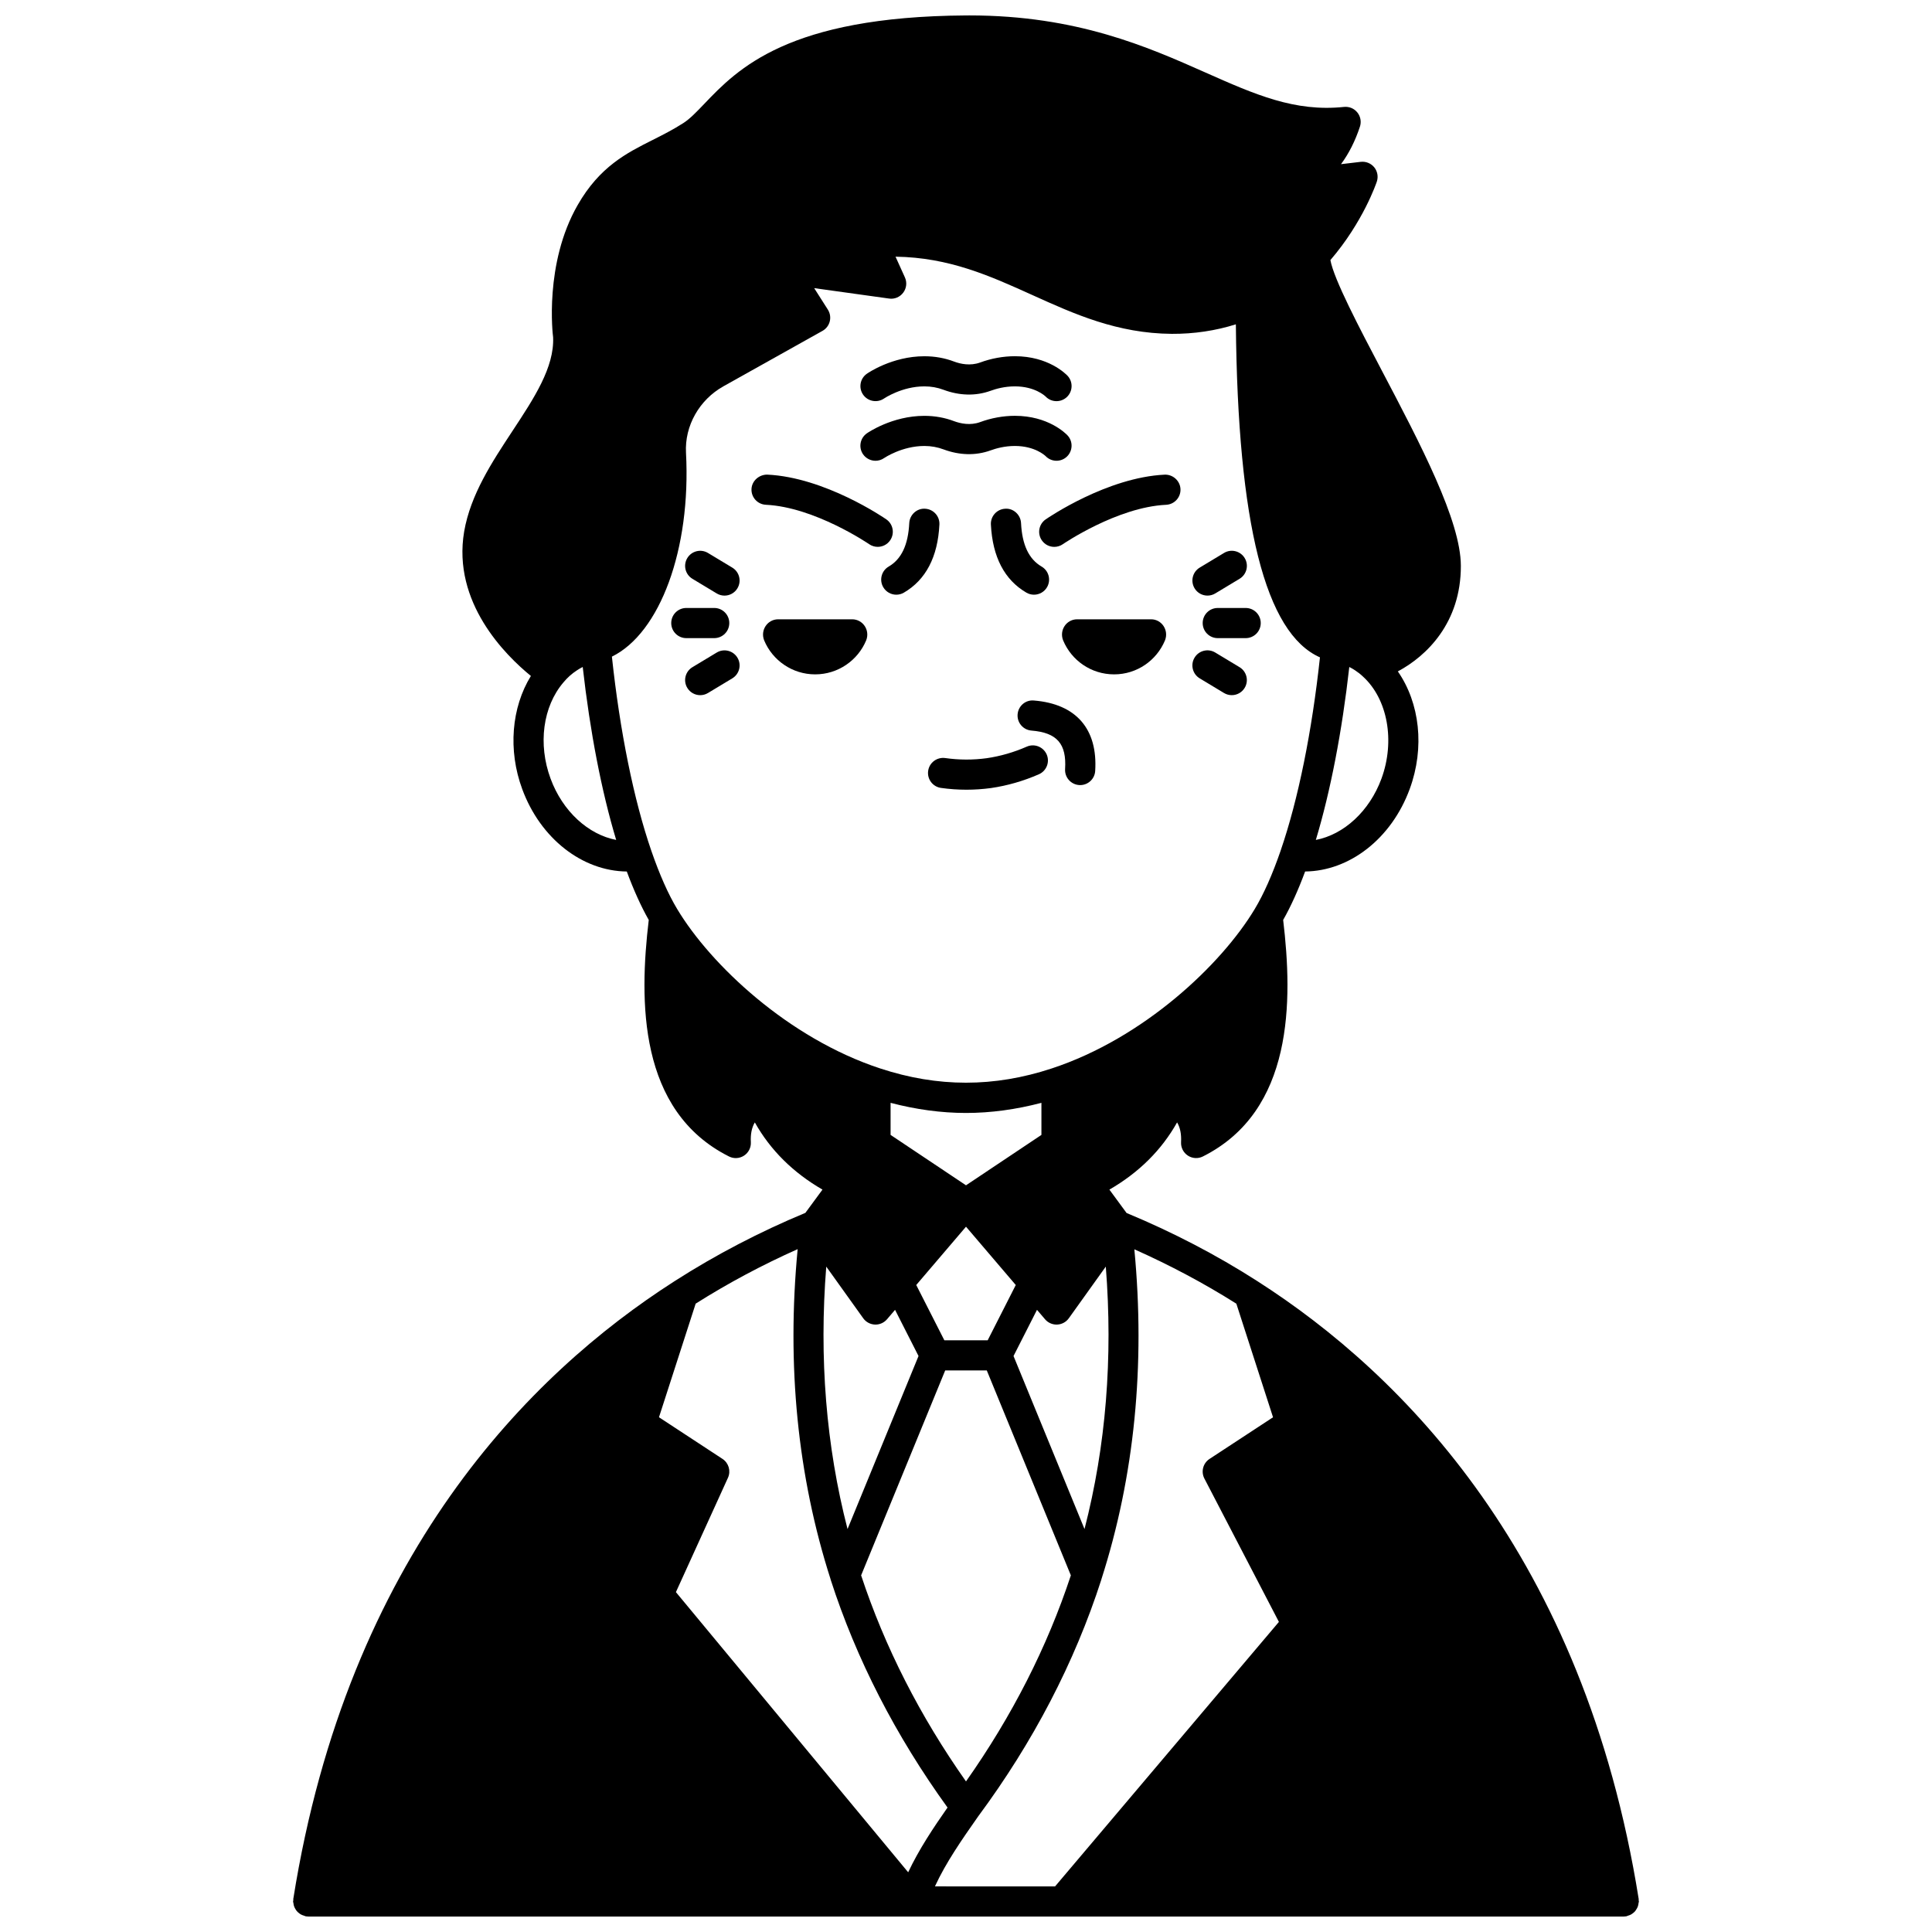 <?xml version="1.0" encoding="UTF-8"?>
<!-- Uploaded to: ICON Repo, www.iconrepo.com, Generator: ICON Repo Mixer Tools -->
<svg width="800px" height="800px" version="1.1" viewBox="144 144 512 512" xmlns="http://www.w3.org/2000/svg">
 <defs>
  <clipPath id="a">
   <path d="m221 148.09h358v503.81h-358z"/>
  </clipPath>
 </defs>
 <path d="m449.05 308.12h-19.586c-2.879 0-4.797 2.918-3.719 5.598 2.199 5.277 7.394 8.996 13.512 8.996 6.078 0 11.273-3.719 13.473-8.996 1.078-2.68-0.844-5.598-3.68-5.598z"/>
 <path d="m369.82 308.12h-19.586c-2.879 0-4.797 2.918-3.719 5.598 2.199 5.277 7.434 8.996 13.512 8.996 6.078 0 11.312-3.719 13.512-8.996 1.078-2.68-0.84-5.598-3.719-5.598z"/>
 <path d="m346.96 277.77c12.969 0.617 27.238 10.348 27.383 10.449 0.695 0.477 1.484 0.703 2.266 0.703 1.266 0 2.519-0.605 3.289-1.727 1.25-1.82 0.801-4.305-1.016-5.559-0.656-0.453-16.266-11.133-31.543-11.855-2.113-0.031-4.082 1.594-4.184 3.805-0.105 2.203 1.602 4.078 3.805 4.184z"/>
 <g clip-path="url(#a)">
  <path d="m577.75 649.84c0.129-0.223 0.238-0.445 0.32-0.691 0.082-0.25 0.125-0.504 0.156-0.773 0.02-0.164 0.098-0.309 0.098-0.477 0-0.113-0.055-0.207-0.062-0.316-0.008-0.109 0.031-0.207 0.012-0.316-14.523-91.027-62.742-139.17-100.78-163.57-0.02-0.016-0.047-0.027-0.066-0.043-0.094-0.059-0.188-0.125-0.285-0.184-10.793-6.922-22.43-12.969-34.59-18.016l-4.551-6.195c7.793-4.5 13.812-10.457 17.941-17.812 0.832 1.41 1.164 3.125 1.051 5.242-0.074 1.422 0.613 2.777 1.805 3.559 1.195 0.781 2.711 0.867 3.981 0.227 24.074-12.086 23.828-41.223 21.273-62.68 2.023-3.555 3.969-7.856 5.82-12.84 11.773-0.125 22.875-8.695 27.715-21.855 4.043-11.008 2.656-22.812-3.144-31.172 7.617-4.066 16.73-12.867 16.699-27.98-0.023-11.945-10.676-32.207-20.98-51.805-5.973-11.359-12.656-24.09-13.594-29.219 8.676-10.09 12.156-20.355 12.309-20.809 0.426-1.297 0.168-2.727-0.695-3.785-0.867-1.059-2.207-1.594-3.57-1.441l-5.231 0.617c2.09-2.828 3.766-6.144 5.016-9.949 0.418-1.289 0.164-2.703-0.688-3.754-0.848-1.055-2.133-1.602-3.527-1.469-13.074 1.371-23.559-3.273-36.789-9.145-15.168-6.734-34.02-15.102-62.418-15.102-0.336 0-0.672 0-1.008 0.004-47.215 0.297-60.523 14.219-69.328 23.43-2.043 2.133-3.801 3.981-5.566 5.106-2.762 1.77-5.488 3.141-8.125 4.469-6.887 3.461-14.012 7.043-19.844 17.211-8.961 15.582-6.598 34.609-6.523 35.066 0.348 7.965-5.043 16.145-10.754 24.812-5.469 8.305-11.125 16.887-12.82 26.672-3.199 18.828 10.984 32.824 17.684 38.277-5.148 8.359-6.109 19.668-2.301 29.973 4.844 13.156 15.941 21.727 27.715 21.852 1.852 4.984 3.797 9.285 5.82 12.84-2.555 21.457-2.797 50.598 21.273 62.68 1.27 0.641 2.781 0.555 3.981-0.227 1.191-0.781 1.879-2.133 1.805-3.559-0.113-2.113 0.219-3.828 1.051-5.242 4.129 7.352 10.145 13.305 17.93 17.805l-4.531 6.164c-12.051 5.008-23.684 11.066-34.582 18.047-0.082 0.055-0.172 0.113-0.254 0.168-0.004 0.004-0.008 0.004-0.016 0.008-38.082 24.402-86.375 72.559-100.86 163.62-0.016 0.109 0.02 0.207 0.012 0.312-0.012 0.117-0.066 0.211-0.066 0.324 0 0.168 0.074 0.316 0.098 0.48 0.031 0.27 0.07 0.52 0.156 0.773 0.082 0.246 0.195 0.469 0.324 0.691 0.125 0.219 0.25 0.422 0.414 0.621 0.168 0.195 0.355 0.359 0.559 0.52 0.195 0.16 0.395 0.301 0.625 0.418 0.234 0.125 0.484 0.203 0.742 0.277 0.16 0.043 0.289 0.145 0.457 0.172 0.211 0.031 0.418 0.047 0.629 0.047h0.004 160.21 0.012 0.012 188.43 0.004c0.203 0 0.414-0.016 0.629-0.051 0.164-0.023 0.293-0.121 0.445-0.168 0.27-0.074 0.516-0.156 0.758-0.285 0.223-0.121 0.418-0.262 0.617-0.414 0.203-0.164 0.391-0.324 0.559-0.523 0.145-0.191 0.273-0.395 0.398-0.621zm-185.98-5.934c2.926-6.352 7.188-12.457 11.441-18.523 14.59-19.688 25.574-40.801 32.652-62.758 0.008-0.023 0-0.043 0.008-0.066 8.789-27.363 11.672-56.77 8.742-87.48 9.43 4.203 18.496 9.02 27.031 14.41l9.723 30.105-16.84 11.043c-1.715 1.129-2.297 3.367-1.355 5.188l19.75 37.996-59.316 70.094-31.836-0.004zm-36.383-168.87c-2.934 30.727-0.051 60.145 8.738 87.516 0.008 0.023 0 0.043 0.008 0.066 6.793 21.086 17.234 41.383 30.973 60.398-3.695 5.289-7.547 11.031-10.43 17.16l-61.551-74.246 13.793-30.301c0.816-1.793 0.203-3.918-1.441-5l-16.84-11.043 9.723-30.105c8.598-5.438 17.66-10.266 27.027-14.445zm-29.59-211.04c-0.387-7.133 3.519-14.055 9.953-17.641l26.223-14.672c0.961-0.535 1.656-1.441 1.922-2.512 0.27-1.066 0.082-2.195-0.504-3.121l-3.625-5.691 19.852 2.762c1.434 0.219 2.879-0.395 3.75-1.566 0.875-1.168 1.043-2.715 0.441-4.043l-2.484-5.488c14.246 0.207 25.008 5.078 36.32 10.195 11.039 4.992 22.445 10.152 36.895 10.254 5.871 0.031 11.59-0.824 16.977-2.523 0.496 52.844 7.801 81.863 22.285 88.258-2.102 19.559-5.742 37.578-10.359 51.039-0.012 0.027-0.016 0.055-0.027 0.082-0.02 0.059-0.039 0.129-0.059 0.188-2.176 6.289-4.473 11.465-6.844 15.398-8.84 14.73-29.438 34.23-53.789 42.234-15.277 5.039-30.18 5.039-45.469 0-24.348-8-44.949-27.5-53.789-42.234-2.367-3.93-4.664-9.105-6.84-15.395-4.672-13.539-8.355-31.746-10.465-51.504 12.711-6.231 20.996-28.395 19.637-54.02zm105.61 285.22-18.812-45.855 6.219-12.238 2.144 2.512c0.758 0.887 1.871 1.395 3.035 1.395 0.059 0 0.117 0 0.176-0.004 1.227-0.055 2.363-0.668 3.078-1.668l9.801-13.695c1.91 24.211 0.035 47.527-5.641 69.555zm-31.406 66.883c-12.18-17.285-21.527-35.621-27.793-54.613l22.277-54.301h11.027l22.277 54.305c-6.262 18.992-15.609 37.324-27.789 54.609zm5.746-116.91h-11.484l-7.449-14.648 13.188-15.453 13.188 15.453zm14.242-54.426-19.988 13.355-19.988-13.355v-8.5c6.707 1.758 13.406 2.684 19.988 2.684 6.578 0 13.281-0.926 19.988-2.684zm-57.023 34.898 9.801 13.695c0.715 1 1.852 1.609 3.078 1.668 0.059 0 0.117 0.004 0.176 0.004 1.164 0 2.269-0.508 3.035-1.395l2.144-2.512 6.219 12.238-18.812 45.855c-5.688-22.027-7.559-45.344-5.641-69.555zm147.14-129.32c-3.203 8.699-10.023 14.844-17.395 16.25 3.875-12.836 6.949-28.758 8.867-45.832 0.543 0.277 1.059 0.562 1.535 0.887 0.754 0.496 1.438 1.027 2.09 1.648 6.543 5.961 8.559 17.086 4.902 27.047zm-220.2 0c-3.371-9.125-2.047-19.113 3.414-25.5 1.031-1.25 2.227-2.324 3.629-3.231 0.445-0.301 0.938-0.578 1.48-0.852 1.922 17.074 4.992 32.992 8.867 45.832-7.359-1.406-14.188-7.551-17.391-16.25z"/>
 </g>
 <path d="m416.1 341.87c-3.414 1.5-6.996 2.531-10.602 3.059-3.633 0.496-7.34 0.484-11.008-0.039-2.191-0.297-4.211 1.211-4.519 3.398s1.211 4.211 3.398 4.516c2.246 0.32 4.504 0.477 6.766 0.477 2.164 0 4.324-0.148 6.484-0.438 4.356-0.637 8.629-1.867 12.703-3.656 2.023-0.887 2.938-3.246 2.051-5.269-0.895-2.008-3.246-2.941-5.273-2.047z"/>
 <path d="m417.98 329.64c-2.231-0.203-4.129 1.469-4.305 3.664-0.176 2.199 1.465 4.129 3.664 4.305 6.762 0.543 9.348 3.496 8.922 10.199-0.137 2.203 1.535 4.102 3.742 4.242 0.082 0.004 0.168 0.008 0.25 0.008 2.09 0 3.856-1.629 3.984-3.746 0.707-11.145-5.066-17.773-16.258-18.672z"/>
 <path d="m389.16 278.82c-2.156-0.16-4.082 1.586-4.195 3.789-0.289 5.797-2.074 9.57-5.453 11.535-1.91 1.109-2.555 3.559-1.441 5.469 0.742 1.273 2.082 1.988 3.457 1.988 0.684 0 1.375-0.172 2.008-0.543 5.82-3.391 8.988-9.461 9.418-18.043 0.113-2.207-1.586-4.086-3.793-4.195z"/>
 <path d="m420.1 287.2c0.773 1.125 2.023 1.727 3.289 1.727 0.785 0 1.574-0.227 2.266-0.703 0.141-0.102 14.41-9.832 27.383-10.449 2.203-0.105 3.91-1.98 3.801-4.18-0.105-2.207-2.031-3.887-4.184-3.805-15.273 0.727-30.891 11.406-31.543 11.855-1.812 1.25-2.269 3.734-1.012 5.555z"/>
 <path d="m418.02 301.6c1.375 0 2.715-0.711 3.457-1.988 1.105-1.906 0.465-4.352-1.438-5.465-3.383-1.973-5.164-5.746-5.453-11.539-0.113-2.203-2.047-3.961-4.195-3.789-2.207 0.109-3.906 1.988-3.793 4.195 0.434 8.582 3.598 14.656 9.41 18.043 0.637 0.367 1.328 0.543 2.012 0.543z"/>
 <path d="m325.88 313.11h7.394c2.211 0 3.996-1.789 3.996-3.996 0-2.207-1.785-3.996-3.996-3.996h-7.394c-2.211 0-3.996 1.789-3.996 3.996 0 2.207 1.789 3.996 3.996 3.996z"/>
 <path d="m333.94 316.93-6.438 3.879c-1.895 1.141-2.504 3.594-1.363 5.484 0.75 1.246 2.074 1.934 3.426 1.934 0.703 0 1.414-0.184 2.059-0.574l6.438-3.879c1.895-1.141 2.504-3.594 1.363-5.484s-3.598-2.496-5.484-1.359z"/>
 <path d="m327.5 297.39 6.438 3.879c0.645 0.387 1.355 0.574 2.059 0.574 1.355 0 2.68-0.688 3.426-1.934 1.141-1.891 0.531-4.348-1.363-5.488l-6.438-3.879c-1.887-1.141-4.344-0.531-5.484 1.359-1.137 1.895-0.531 4.356 1.363 5.488z"/>
 <path d="m466.72 305.12c-2.211 0-3.996 1.789-3.996 3.996 0 2.207 1.785 3.996 3.996 3.996h7.394c2.211 0 3.996-1.789 3.996-3.996 0-2.207-1.785-3.996-3.996-3.996z"/>
 <path d="m461.93 323.77 6.438 3.879c0.645 0.391 1.355 0.574 2.059 0.574 1.355 0 2.68-0.688 3.426-1.934 1.141-1.891 0.531-4.344-1.363-5.484l-6.438-3.879c-1.891-1.145-4.348-0.535-5.484 1.363-1.137 1.887-0.527 4.344 1.363 5.481z"/>
 <path d="m464 301.84c0.703 0 1.414-0.184 2.059-0.574l6.438-3.879c1.895-1.141 2.504-3.594 1.363-5.488-1.141-1.895-3.602-2.5-5.484-1.359l-6.438 3.879c-1.895 1.141-2.504 3.594-1.363 5.488 0.746 1.246 2.07 1.934 3.426 1.934z"/>
 <path d="m378.29 249.6c0.047-0.031 4.75-3.207 10.676-3.207 1.789 0 3.488 0.305 5.082 0.906 4.234 1.578 8.516 1.68 12.41 0.285 1.469-0.543 3.785-1.191 6.492-1.191 5.293 0 7.969 2.516 8.16 2.699 0.781 0.812 1.828 1.219 2.875 1.219 0.98 0 1.961-0.359 2.738-1.082 1.605-1.512 1.691-4.043 0.18-5.652-0.5-0.527-5.117-5.176-13.949-5.176-3.078 0-6.281 0.582-9.234 1.676-2.594 0.934-5.176 0.375-6.852-0.25-2.473-0.945-5.133-1.418-7.902-1.418-8.52 0-14.977 4.449-15.242 4.641-1.805 1.258-2.242 3.738-0.988 5.543 1.254 1.797 3.742 2.25 5.555 1.008z"/>
 <path d="m376.02 266.11c0.793 0 1.59-0.234 2.285-0.723 0.047-0.031 4.734-3.199 10.66-3.199 1.785 0 3.484 0.305 5.082 0.906 4.234 1.578 8.52 1.68 12.414 0.285 1.465-0.543 3.781-1.191 6.488-1.191 5.293 0 7.973 2.519 8.16 2.699 1.516 1.57 4.012 1.637 5.609 0.141 1.605-1.512 1.691-4.043 0.18-5.652-0.5-0.531-5.117-5.18-13.949-5.18-3.082 0-6.285 0.582-9.23 1.676-2.594 0.938-5.18 0.371-6.859-0.25-2.477-0.945-5.137-1.418-7.898-1.418-8.52 0-14.977 4.453-15.242 4.641-1.812 1.266-2.25 3.758-0.984 5.57 0.781 1.102 2.027 1.695 3.285 1.695z"/>
</svg>